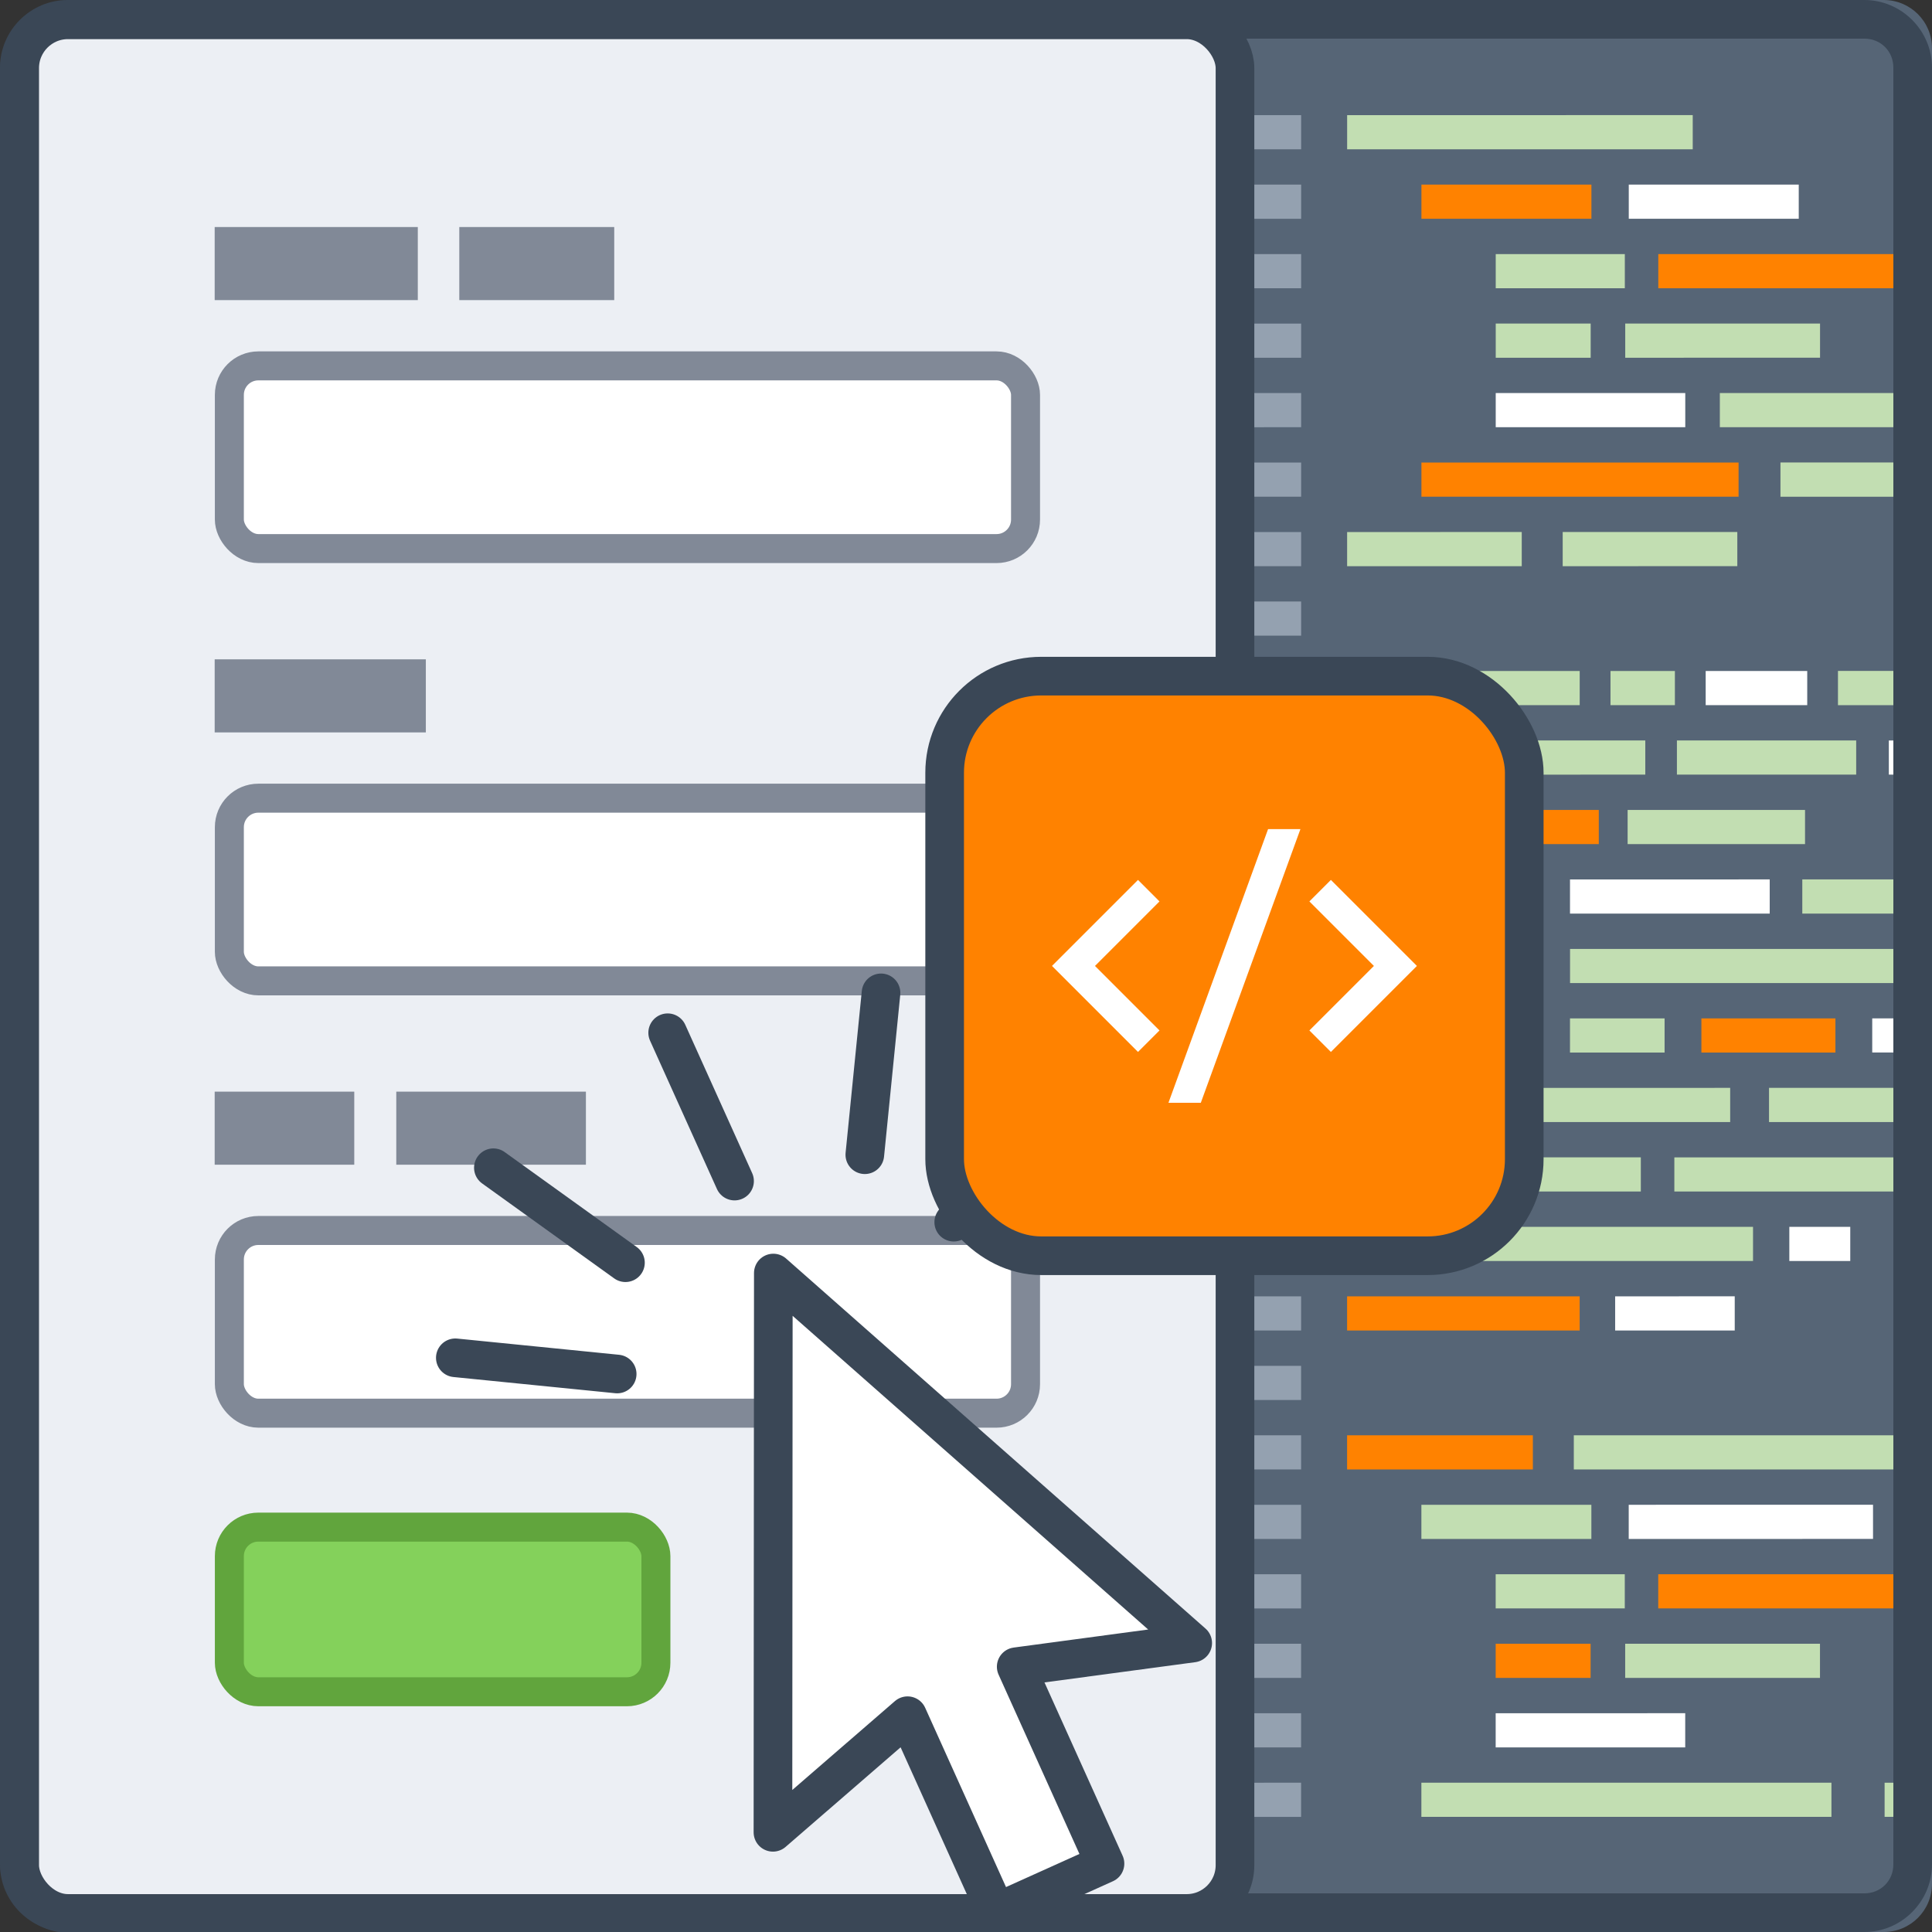 <?xml version="1.0" encoding="UTF-8" standalone="no"?>
<!-- Created with Inkscape (http://www.inkscape.org/) -->

<svg
   xmlns:dc="http://purl.org/dc/elements/1.1/"
   xmlns:cc="http://creativecommons.org/ns#"
   xmlns:rdf="http://www.w3.org/1999/02/22-rdf-syntax-ns#"
   xmlns:svg="http://www.w3.org/2000/svg"
   xmlns="http://www.w3.org/2000/svg"
   xmlns:sodipodi="http://sodipodi.sourceforge.net/DTD/sodipodi-0.dtd"
   xmlns:inkscape="http://www.inkscape.org/namespaces/inkscape"
   width="400"
   height="400"
   id="svg25644"
   version="1.1"
   inkscape:version="0.48.5 r10040"
   sodipodi:docname="feature-forms-apis-d.svg">
  <rect width="100%" height="100%" fill="#333333" stroke="none"/>
  <defs
     id="defs25646" />
  <sodipodi:namedview
     id="base"
     pagecolor="#ffffff"
     bordercolor="#666666"
     borderopacity="1.0"
     inkscape:pageopacity="0.0"
     inkscape:pageshadow="2"
     inkscape:zoom="0.98994949"
     inkscape:cx="101.45847"
     inkscape:cy="225.33124"
     inkscape:document-units="px"
     inkscape:current-layer="layer1"
     showgrid="false"
     inkscape:showpageshadow="false"
     inkscape:window-width="3840"
     inkscape:window-height="1529"
     inkscape:window-x="1912"
     inkscape:window-y="-8"
     inkscape:window-maximized="1"
     inkscape:snap-bbox="true"
     inkscape:object-nodes="true"
     inkscape:snap-nodes="false" />
  <g
     inkscape:label="Layer 1"
     inkscape:groupmode="layer"
     id="layer1"
     transform="translate(0,-652.362)">
    <path
       style="fill:#566576;fill-opacity:1;stroke:none"
       d="M 203.5 0 C 197.96 0 193.5 4.46 193.5 10 L 193.5 390 C 193.5 395.54 197.96 400 203.5 400 L 390 400 C 395.54 400 400 395.54 400 390 L 400 10 C 400 4.46 395.54 -2.7018592e-017 390 0 L 203.5 0 z "
       id="rect41076-8"
       transform="translate(0,652.362)" />
    <rect
       y="676.209"
       x="246.29"
       height="7.073"
       width="23.125"
       id="rect11053-3-5-8-9"
       style="fill:#94a1b0;fill-opacity:1;stroke:none"
       transform="matrix(1,-3.8634565e-5,-3.8634565e-5,1,0,0)" />
    <rect
       style="fill:#94a1b0;fill-opacity:1;stroke:none"
       id="rect11055-5-9-9-7"
       width="23.125"
       height="7.073"
       x="246.29"
       y="690.595"
       transform="matrix(1,-3.8634565e-5,-3.8634565e-5,1,0,0)" />
    <rect
       style="fill:#94a1b0;fill-opacity:1;stroke:none"
       id="rect11057-9-3-0-2"
       width="23.125"
       height="7.073"
       x="246.29"
       y="704.981"
       transform="matrix(1,-3.8634565e-5,-3.8634565e-5,1,0,0)" />
    <rect
       y="719.366"
       x="246.29"
       height="7.073"
       width="23.125"
       id="rect11059-1-2-1-0"
       style="fill:#94a1b0;fill-opacity:1;stroke:none"
       transform="matrix(1,-3.8634565e-5,-3.8634565e-5,1,0,0)" />
    <rect
       style="fill:#94a1b0;fill-opacity:1;stroke:none"
       id="rect11061-7-7-3-3"
       width="23.125"
       height="7.073"
       x="246.29"
       y="733.752"
       transform="matrix(1,-3.8634565e-5,-3.8634565e-5,1,0,0)" />
    <rect
       y="748.138"
       x="246.29"
       height="7.073"
       width="23.125"
       id="rect11063-3-0-9-4"
       style="fill:#94a1b0;fill-opacity:1;stroke:none"
       transform="matrix(1,-3.8634565e-5,-3.8634565e-5,1,0,0)" />
    <rect
       y="762.523"
       x="246.29"
       height="7.073"
       width="23.125"
       id="rect11065-6-1-9-8"
       style="fill:#94a1b0;fill-opacity:1;stroke:none"
       transform="matrix(1,-3.8634565e-5,-3.8634565e-5,1,0,0)" />
    <rect
       style="fill:#94a1b0;fill-opacity:1;stroke:none"
       id="rect11067-9-4-9-6"
       width="23.125"
       height="7.073"
       x="246.29"
       y="776.909"
       transform="matrix(1,-3.8634565e-5,-3.8634565e-5,1,0,0)" />
    <rect
       style="fill:#94a1b0;fill-opacity:1;stroke:none"
       id="rect11069-3-7-3-3"
       width="23.125"
       height="7.073"
       x="246.29"
       y="791.294"
       transform="matrix(1,-3.8634565e-5,-3.8634565e-5,1,0,0)" />
    <rect
       y="805.68"
       x="246.29"
       height="7.073"
       width="23.125"
       id="rect11071-0-0-0-7"
       style="fill:#94a1b0;fill-opacity:1;stroke:none"
       transform="matrix(1,-3.8634565e-5,-3.8634565e-5,1,0,0)" />
    <rect
       y="820.066"
       x="246.29"
       height="7.073"
       width="23.125"
       id="rect11073-8-0-2-8"
       style="fill:#94a1b0;fill-opacity:1;stroke:none"
       transform="matrix(1,-3.8634565e-5,-3.8634565e-5,1,0,0)" />
    <rect
       style="fill:#94a1b0;fill-opacity:1;stroke:none"
       id="rect11075-9-5-0-4"
       width="23.125"
       height="7.073"
       x="246.29"
       y="834.451"
       transform="matrix(1,-3.8634565e-5,-3.8634565e-5,1,0,0)" />
    <rect
       y="848.837"
       x="246.29"
       height="7.073"
       width="23.125"
       id="rect11077-8-2-2-2"
       style="fill:#94a1b0;fill-opacity:1;stroke:none"
       transform="matrix(1,-3.8634565e-5,-3.8634565e-5,1,0,0)" />
    <rect
       style="fill:#94a1b0;fill-opacity:1;stroke:none"
       id="rect11079-2-4-9-0"
       width="23.125"
       height="7.073"
       x="246.29"
       y="863.223"
       transform="matrix(1,-3.8634565e-5,-3.8634565e-5,1,0,0)" />
    <rect
       style="fill:#94a1b0;fill-opacity:1;stroke:none"
       id="rect11081-9-5-4-0"
       width="23.125"
       height="7.073"
       x="246.29"
       y="877.608"
       transform="matrix(1,-3.8634565e-5,-3.8634565e-5,1,0,0)" />
    <rect
       y="891.994"
       x="246.29"
       height="7.073"
       width="23.125"
       id="rect11083-0-1-7-6"
       style="fill:#94a1b0;fill-opacity:1;stroke:none"
       transform="matrix(1,-3.8634565e-5,-3.8634565e-5,1,0,0)" />
    <rect
       y="906.379"
       x="246.29"
       height="7.073"
       width="23.125"
       id="rect11085-9-9-5-7"
       style="fill:#94a1b0;fill-opacity:1;stroke:none"
       transform="matrix(1,-3.8634565e-5,-3.8634565e-5,1,0,0)" />
    <rect
       style="fill:#94a1b0;fill-opacity:1;stroke:none"
       id="rect11087-7-2-9-6"
       width="23.125"
       height="7.073"
       x="246.29"
       y="920.765"
       transform="matrix(1,-3.8634565e-5,-3.8634565e-5,1,0,0)" />
    <rect
       style="fill:#94a1b0;fill-opacity:1;stroke:none"
       id="rect11089-3-0-3-0"
       width="23.125"
       height="7.073"
       x="246.29"
       y="935.151"
       transform="matrix(1,-3.8634565e-5,-3.8634565e-5,1,0,0)" />
    <rect
       y="949.536"
       x="246.29"
       height="7.073"
       width="23.125"
       id="rect11091-9-2-1-6"
       style="fill:#94a1b0;fill-opacity:1;stroke:none"
       transform="matrix(1,-3.8634565e-5,-3.8634565e-5,1,0,0)" />
    <rect
       style="fill:#94a1b0;fill-opacity:1;stroke:none"
       id="rect11093-7-7-3-1"
       width="23.125"
       height="7.073"
       x="246.29"
       y="963.922"
       transform="matrix(1,-3.8634565e-5,-3.8634565e-5,1,0,0)" />
    <rect
       y="978.308"
       x="246.29"
       height="7.073"
       width="23.125"
       id="rect11095-9-2-4-9"
       style="fill:#94a1b0;fill-opacity:1;stroke:none"
       transform="matrix(1,-3.8634565e-5,-3.8634565e-5,1,0,0)" />
    <rect
       y="992.693"
       x="246.29"
       height="7.073"
       width="23.125"
       id="rect11097-7-9-4-9"
       style="fill:#94a1b0;fill-opacity:1;stroke:none"
       transform="matrix(1,-3.8634565e-5,-3.8634565e-5,1,0,0)" />
    <rect
       style="fill:#94a1b0;fill-opacity:1;stroke:none"
       id="rect11099-0-6-6-5"
       width="23.125"
       height="7.073"
       x="246.29"
       y="1007.079"
       transform="matrix(1,-3.8634565e-5,-3.8634565e-5,1,0,0)" />
    <rect
       y="1021.465"
       x="246.29"
       height="7.073"
       width="23.125"
       id="rect11101-1-1-6-9"
       style="fill:#94a1b0;fill-opacity:1;stroke:none"
       transform="matrix(1,-3.8634565e-5,-3.8634565e-5,1,0,0)" />
    <rect
       style="fill:#c2deb2;fill-opacity:1;stroke:none"
       id="rect11960-6-2-6-2"
       width="71.551"
       height="7.073"
       x="278.937"
       y="676.209"
       transform="matrix(1,-3.8634567e-5,-3.8634567e-5,1,0,0)" />
    <rect
       y="690.595"
       x="294.32"
       height="7.073"
       width="35.193"
       id="rect11962-6-3-0-9"
       style="fill:#ff8200;fill-opacity:1;stroke:none"
       transform="matrix(1,-3.8634567e-5,-3.8634567e-5,1,0,0)" />
    <rect
       style="fill:#ffffff;fill-opacity:1;stroke:none"
       id="rect11964-6-6-8-5"
       width="35.193"
       height="7.073"
       x="337.246"
       y="690.595"
       transform="matrix(1,-3.8634567e-5,-3.8634567e-5,1,0,0)" />
    <rect
       style="fill:#c2deb2;fill-opacity:1;stroke:none"
       id="rect11966-6-6-8-7"
       width="26.729"
       height="7.073"
       x="309.702"
       y="704.981"
       transform="matrix(1,-3.8634567e-5,-3.8634567e-5,1,0,0)" />
    <rect
       y="704.981"
       x="343.36"
       height="7.073"
       width="56.739"
       id="rect11968-5-2-0-7"
       style="fill:#ff8200;fill-opacity:1;stroke:none"
       transform="matrix(1,-3.8634567e-5,-3.8634567e-5,1,0,0)" />
    <rect
       y="719.366"
       x="309.702"
       height="7.073"
       width="19.656"
       id="rect11972-0-3-8-2"
       style="fill:#c2deb2;fill-opacity:1;stroke:none"
       transform="matrix(1,-3.8634567e-5,-3.8634567e-5,1,0,0)" />
    <rect
       style="fill:#c2deb2;fill-opacity:1;stroke:none"
       id="rect11974-3-8-1-6"
       width="40.332"
       height="7.073"
       x="336.515"
       y="719.366"
       transform="matrix(1,-3.8634567e-5,-3.8634567e-5,1,0,0)" />
    <rect
       style="fill:#ffffff;fill-opacity:1;stroke:none"
       id="rect11978-3-4-5-9"
       width="39.244"
       height="7.073"
       x="309.702"
       y="733.752"
       transform="matrix(1,-3.8634567e-5,-3.8634567e-5,1,0,0)" />
    <rect
       y="733.752"
       x="356.104"
       height="7.073"
       width="39.244"
       id="rect11982-3-7-1-0"
       style="fill:#c2deb2;fill-opacity:1;stroke:none"
       transform="matrix(1,-3.8634567e-5,-3.8634567e-5,1,0,0)" />
    <rect
       style="fill:#ff8200;fill-opacity:1;stroke:none"
       id="rect11984-1-9-1-4"
       width="65.664"
       height="7.073"
       x="294.32"
       y="748.138"
       transform="matrix(1,-3.8634567e-5,-3.8634567e-5,1,0,0)" />
    <path
       style="fill:#c2deb2;fill-opacity:1;stroke:none"
       d="M 368.625 95.75 L 368.625 102.844 L 400 102.844 L 400 95.75 L 368.625 95.75 z "
       transform="translate(0,652.362)"
       id="rect11986-3-8-7-2" />
    <rect
       y="762.523"
       x="278.937"
       height="7.073"
       width="36.154"
       id="rect11988-3-7-7-9"
       style="fill:#c2deb2;fill-opacity:1;stroke:none"
       transform="matrix(1,-3.8634567e-5,-3.8634567e-5,1,0,0)" />
    <rect
       style="fill:#c2deb2;fill-opacity:1;stroke:none"
       id="rect11990-1-6-2-7"
       width="36.154"
       height="7.073"
       x="323.568"
       y="762.523"
       transform="matrix(1,-3.8634567e-5,-3.8634567e-5,1,0,0)" />
    <rect
       y="791.294"
       x="278.937"
       height="7.073"
       width="48.154"
       id="rect11992-2-3-4-8"
       style="fill:#c2deb2;fill-opacity:1;stroke:none"
       transform="matrix(1,-3.8634565e-5,-3.8634565e-5,1,0,0)" />
    <rect
       style="fill:#c2deb2;fill-opacity:1;stroke:none"
       id="rect11994-3-8-0-8"
       width="13.331"
       height="7.073"
       x="333.467"
       y="791.294"
       transform="matrix(1,-3.8634565e-5,-3.8634565e-5,1,0,0)" />
    <rect
       y="791.294"
       x="353.173"
       height="7.073"
       width="21.026"
       id="rect11996-0-5-9-8"
       style="fill:#ffffff;fill-opacity:1;stroke:none"
       transform="matrix(1,-3.8634565e-5,-3.8634565e-5,1,0,0)" />
    <path
       style="fill:#c2deb2;fill-opacity:1;stroke:none"
       d="M 380.531 138.906 L 380.531 146 L 400 146 L 400 138.906 L 380.531 138.906 z "
       transform="translate(0,652.362)"
       id="rect11998-3-1-1-0" />
    <rect
       style="fill:#c2deb2;fill-opacity:1;stroke:none"
       id="rect12000-4-0-5-8"
       width="46.351"
       height="7.073"
       x="294.32"
       y="805.68"
       transform="matrix(1,-3.8634565e-5,-3.8634565e-5,1,0,0)" />
    <rect
       y="805.68"
       x="347.219"
       height="7.073"
       width="37.117"
       id="rect12002-4-9-1-8"
       style="fill:#c2deb2;fill-opacity:1;stroke:none"
       transform="matrix(1,-3.8634565e-5,-3.8634565e-5,1,0,0)" />
    <path
       style="fill:#ffffff;fill-opacity:1;stroke:none"
       d="M 391.062 153.312 L 391.062 160.375 L 400 160.375 L 400 153.312 L 391.062 153.312 z "
       transform="translate(0,652.362)"
       id="rect12004-9-9-3-1" />
    <rect
       y="820.066"
       x="309.702"
       height="7.073"
       width="21.343"
       id="rect12006-5-3-6-5"
       style="fill:#ff8200;fill-opacity:1;stroke:none"
       transform="matrix(1,-3.8634565e-5,-3.8634565e-5,1,0,0)" />
    <rect
       style="fill:#c2deb2;fill-opacity:1;stroke:none"
       id="rect12008-2-1-5-6"
       width="36.732"
       height="7.073"
       x="337.012"
       y="820.066"
       transform="matrix(1,-3.8634565e-5,-3.8634565e-5,1,0,0)" />
    <rect
       style="fill:#ffffff;fill-opacity:1;stroke:none"
       id="rect12010-9-2-5-2"
       width="41.349"
       height="7.073"
       x="325.084"
       y="834.451"
       transform="matrix(1,-3.8634565e-5,-3.8634565e-5,1,0,0)" />
    <rect
       y="834.451"
       x="373.178"
       height="7.073"
       width="22.112"
       id="rect12012-8-2-8-0"
       style="fill:#c2deb2;fill-opacity:1;stroke:none"
       transform="matrix(1,-3.8634565e-5,-3.8634565e-5,1,0,0)" />
    <path
       style="fill:#c2deb2;fill-opacity:1;stroke:none"
       d="M 325.062 196.469 L 325.062 203.531 L 400 203.531 L 400 196.469 L 325.062 196.469 z "
       transform="translate(0,652.362)"
       id="rect12016-1-0-2-0" />
    <rect
       y="863.223"
       x="325.084"
       height="7.073"
       width="19.585"
       id="rect12018-0-3-8-1"
       style="fill:#c2deb2;fill-opacity:1;stroke:none"
       transform="matrix(1,-3.8634565e-5,-3.8634565e-5,1,0,0)" />
    <rect
       style="fill:#ff8200;fill-opacity:1;stroke:none"
       id="rect12020-1-6-7-7"
       width="27.747"
       height="7.073"
       x="352.29"
       y="863.223"
       transform="matrix(1,-3.8634565e-5,-3.8634565e-5,1,0,0)" />
    <path
       style="fill:#ffffff;fill-opacity:1;stroke:none"
       d="M 387.625 210.844 L 387.625 217.906 L 400 217.906 L 400 210.844 L 387.625 210.844 z "
       transform="translate(0,652.362)"
       id="rect12022-3-1-5-3" />
    <rect
       style="fill:#c2deb2;fill-opacity:1;stroke:none"
       id="rect12024-5-8-2-2"
       width="48.548"
       height="7.073"
       x="309.702"
       y="877.608"
       transform="matrix(1,-3.8634565e-5,-3.8634565e-5,1,0,0)" />
    <rect
       y="877.608"
       x="366.29"
       height="7.073"
       width="33.857"
       id="rect12026-5-6-6-9"
       style="fill:#c2deb2;fill-opacity:1;stroke:none"
       transform="matrix(1,-3.8634565e-5,-3.8634565e-5,1,0,0)" />
    <rect
       y="891.994"
       x="309.702"
       height="7.073"
       width="30.048"
       id="rect12028-4-2-7-8"
       style="fill:#c2deb2;fill-opacity:1;stroke:none"
       transform="matrix(1,-3.8634565e-5,-3.8634565e-5,1,0,0)" />
    <path
       style="fill:#c2deb2;fill-opacity:1;stroke:none"
       d="M 346.656 239.625 L 346.656 246.688 L 400 246.688 L 400 239.625 L 346.656 239.625 z "
       transform="translate(0,652.362)"
       id="rect12030-3-2-5-2" />
    <rect
       y="906.379"
       x="294.32"
       height="7.073"
       width="68.66"
       id="rect12032-1-1-1-9"
       style="fill:#c2deb2;fill-opacity:1;stroke:none"
       transform="matrix(1,-3.8634565e-5,-3.8634565e-5,1,0,0)" />
    <rect
       style="fill:#ffffff;fill-opacity:1;stroke:none"
       id="rect12034-4-3-8-1"
       width="12.616"
       height="7.073"
       x="370.496"
       y="906.379"
       transform="matrix(1,-3.8634565e-5,-3.8634565e-5,1,0,0)" />
    <rect
       style="fill:#ff8200;fill-opacity:1;stroke:none"
       id="rect12038-5-7-2-9"
       width="48.154"
       height="7.073"
       x="278.937"
       y="920.765"
       transform="matrix(1,-3.8634565e-5,-3.8634565e-5,1,0,0)" />
    <rect
       y="920.765"
       x="334.437"
       height="7.073"
       width="24.757"
       id="rect12040-6-2-0-9"
       style="fill:#ffffff;fill-opacity:1;stroke:none"
       transform="matrix(1,-3.8634565e-5,-3.8634565e-5,1,0,0)" />
    <rect
       y="949.536"
       x="278.937"
       height="7.073"
       width="38.463"
       id="rect12061-4-5-6-7"
       style="fill:#ff8200;fill-opacity:1;stroke:none"
       transform="matrix(1,-3.8634565e-5,-3.8634565e-5,1,0,0)" />
    <rect
       style="fill:#c2deb2;fill-opacity:1;stroke:none"
       id="rect12063-7-2-5-7"
       width="35.193"
       height="7.073"
       x="294.32"
       y="963.922"
       transform="matrix(1,-3.8634565e-5,-3.8634565e-5,1,0,0)" />
    <rect
       y="963.922"
       x="337.246"
       height="7.073"
       width="50.583"
       id="rect12065-9-5-8-6"
       style="fill:#ffffff;fill-opacity:1;stroke:none"
       transform="matrix(1,-3.8634565e-5,-3.8634565e-5,1,0,0)" />
    <rect
       y="978.308"
       x="309.702"
       height="7.073"
       width="26.729"
       id="rect12067-0-8-5-7"
       style="fill:#c2deb2;fill-opacity:1;stroke:none"
       transform="matrix(1,-3.8634565e-5,-3.8634565e-5,1,0,0)" />
    <rect
       style="fill:#ff8200;fill-opacity:1;stroke:none"
       id="rect12069-6-4-1-7"
       width="56.739"
       height="7.073"
       x="343.36"
       y="978.308"
       transform="matrix(1,-3.8634565e-5,-3.8634565e-5,1,0,0)" />
    <rect
       style="fill:#ff8200;fill-opacity:1;stroke:none"
       id="rect12073-3-0-2-4"
       width="19.656"
       height="7.073"
       x="309.702"
       y="992.693"
       transform="matrix(1,-3.8634565e-5,-3.8634565e-5,1,0,0)" />
    <rect
       y="992.693"
       x="336.515"
       height="7.073"
       width="40.332"
       id="rect12075-0-6-3-4"
       style="fill:#c2deb2;fill-opacity:1;stroke:none"
       transform="matrix(1,-3.8634565e-5,-3.8634565e-5,1,0,0)" />
    <rect
       y="1007.079"
       x="309.702"
       height="7.073"
       width="39.244"
       id="rect12079-1-4-9-8"
       style="fill:#ffffff;fill-opacity:1;stroke:none"
       transform="matrix(1,-3.8634565e-5,-3.8634565e-5,1,0,0)" />
    <rect
       y="1021.465"
       x="294.32"
       height="7.073"
       width="84.901"
       id="rect12083-8-3-4-4"
       style="fill:#c2deb2;fill-opacity:1;stroke:none"
       transform="matrix(1,-3.8634565e-5,-3.8634565e-5,1,0,0)" />
    <path
       style="fill:#c2deb2;fill-opacity:1;stroke:none"
       d="M 390.188 369.094 L 390.188 376.156 L 400 376.156 L 400 369.094 L 390.188 369.094 z "
       transform="translate(0,652.362)"
       id="rect12085-5-8-2-0" />
    <rect
       style="fill:#c2deb2;fill-opacity:1;stroke:none"
       id="rect12106-8-0-3-1"
       width="70.782"
       height="7.073"
       x="325.876"
       y="949.536"
       transform="matrix(1,-3.8634565e-5,-3.8634565e-5,1,0,0)" />
    <path
       style="font-size:medium;font-style:normal;font-variant:normal;font-weight:normal;font-stretch:normal;text-indent:0;text-align:start;text-decoration:none;line-height:normal;letter-spacing:normal;word-spacing:normal;text-transform:none;direction:ltr;block-progression:tb;writing-mode:lr-tb;text-anchor:start;baseline-shift:baseline;color:#000000;fill:#3a4756;fill-opacity:1;fill-rule:nonzero;stroke:none;stroke-width:8;marker:none;visibility:visible;display:inline;overflow:visible;enable-background:accumulate;font-family:Sans;-inkscape-font-specification:Sans"
       d="m 14,652.362 c -7.687,0 -14,6.313 -14,14 l 0,372 c 0,7.687 6.313,14 14,14 l 372,0 c 7.687,0 14,-6.313 14,-14 l 0,-372 c 0,-7.687 -6.313,-14 -14,-14 l -372,0 z m 0,8 372,0 c 3.393,0 6,2.607 6,6 l 0,372 c 0,3.393 -2.607,6 -6,6 l -372,0 c -3.393,0 -6,-2.607 -6,-6 L 8,666.362 c 0,-3.393 2.607,-6 6,-6 z"
       id="rect12614-1"
       inkscape:connector-curvature="0" />
    <g
       id="g28482"
       transform="matrix(0.998,0,0,0.998,-516.737,-33.674)">
      <rect
         ry="10.022"
         rx="10.022"
         style="fill:#eceff4;fill-opacity:1;fill-rule:nonzero;stroke:#3a4756;stroke-width:8.017;stroke-miterlimit:4;stroke-opacity:1;stroke-dasharray:none"
         id="rect84038-7-4-6-6"
         width="252.12"
         height="392.843"
         x="521.856"
         y="691.52" />
      <g
         transform="translate(0.871,0.654)"
         id="g28471">
        <rect
           style="fill:#84d15b;fill-opacity:1;fill-rule:nonzero;stroke:#61a53d;stroke-width:6.013;stroke-miterlimit:4;stroke-opacity:1;stroke-dasharray:none"
           id="rect26192-1-3-5-5-7"
           width="88.488"
           height="34.156"
           x="564.483"
           y="1003.564"
           rx="6.013"
           ry="6.013" />
        <rect
           y="823.539"
           x="561.438"
           height="15.16"
           width="43.806"
           id="rect26274-7-1-7-0-5"
           style="fill:#818997;fill-opacity:1;fill-rule:nonzero;stroke:none" />
        <rect
           style="fill:#818997;fill-opacity:1;fill-rule:nonzero;stroke:none"
           id="rect26164-4-6-0-0-7"
           width="42.138"
           height="15.16"
           x="561.438"
           y="733.856" />
        <rect
           style="fill:#818997;fill-opacity:1;fill-rule:nonzero;stroke:none"
           id="rect26280-7-6-1-1-1"
           width="28.958"
           height="15.16"
           x="561.438"
           y="913.222" />
        <rect
           ry="6.013"
           rx="6.013"
           y="942.026"
           x="564.483"
           height="37.9"
           width="165.17"
           id="rect62975-7-9-0-4"
           style="fill:#ffffff;fill-opacity:1;fill-rule:nonzero;stroke:#818997;stroke-width:6.013;stroke-miterlimit:4;stroke-opacity:1;stroke-dasharray:none" />
        <rect
           style="fill:#ffffff;fill-opacity:1;fill-rule:nonzero;stroke:#818997;stroke-width:6.013;stroke-miterlimit:4;stroke-opacity:1;stroke-dasharray:none"
           id="rect66290-2-7-0-5"
           width="165.17"
           height="37.9"
           x="564.483"
           y="852.343"
           rx="6.013"
           ry="6.013" />
        <rect
           ry="6.013"
           rx="6.013"
           y="762.661"
           x="564.483"
           height="37.9"
           width="165.17"
           id="rect66292-5-3-1-4"
           style="fill:#ffffff;fill-opacity:1;fill-rule:nonzero;stroke:#818997;stroke-width:6.013;stroke-miterlimit:4;stroke-opacity:1;stroke-dasharray:none" />
        <rect
           y="733.856"
           x="612.184"
           height="15.16"
           width="32.143"
           id="rect67948-2-6-2-0"
           style="fill:#818997;fill-opacity:1;fill-rule:nonzero;stroke:none" />
        <rect
           y="913.222"
           x="599.113"
           height="15.16"
           width="39.338"
           id="rect67950-1-9-3-5"
           style="fill:#818997;fill-opacity:1;fill-rule:nonzero;stroke:none" />
      </g>
    </g>
    <g
       id="g63221-1"
       transform="translate(12.871,98.097)">
      <path
         sodipodi:nodetypes="cccccccc"
         inkscape:connector-curvature="0"
         id="path63092-0-9-8"
         d="m 147.238,817.835 -0.079,115.788 27.87,-24.138 18.381,40.767 22.494,-10.143 -18.381,-40.767 36.542,-4.905 z"
         style="fill:#ffffff;fill-opacity:1;fill-rule:nonzero;stroke:#3a4756;stroke-width:8;stroke-linecap:butt;stroke-linejoin:round;stroke-miterlimit:4;stroke-opacity:1;stroke-dasharray:none;stroke-dashoffset:0" />
      <path
         inkscape:connector-curvature="0"
         id="path63125-3-0"
         d="M 139.211,798.794 125.364,768.085"
         style="fill:none;stroke:#3a4756;stroke-width:8;stroke-linecap:round;stroke-linejoin:miter;stroke-miterlimit:4;stroke-opacity:1;stroke-dasharray:none" />
      <g
         style="stroke-width:11.874;stroke-miterlimit:4;stroke-dasharray:none"
         transform="matrix(0.614,-0.277,0.277,0.614,166.59,231.477)"
         id="g63139-2-5">
        <path
           inkscape:connector-curvature="0"
           id="path63127-0-29"
           d="m -424.286,760.084 -25,-43.301"
           style="fill:none;stroke:#3a4756;stroke-width:11.874;stroke-linecap:round;stroke-linejoin:miter;stroke-miterlimit:4;stroke-opacity:1;stroke-dasharray:none" />
        <path
           style="fill:none;stroke:#3a4756;stroke-width:11.874;stroke-linecap:round;stroke-linejoin:miter;stroke-miterlimit:4;stroke-opacity:1;stroke-dasharray:none"
           d="m -343.571,760.084 25,-43.301"
           id="path63129-6-8"
           inkscape:connector-curvature="0" />
      </g>
      <g
         style="stroke-width:11.874;stroke-miterlimit:4;stroke-dasharray:none"
         transform="matrix(0.614,-0.277,0.277,0.614,170.252,228.77)"
         id="g63135-6-5">
        <path
           style="fill:none;stroke:#3a4756;stroke-width:11.874;stroke-linecap:round;stroke-linejoin:miter;stroke-miterlimit:4;stroke-opacity:1;stroke-dasharray:none"
           d="m -447.278,791.648 -43.301,-25"
           id="path63131-1-4"
           inkscape:connector-curvature="0" />
        <path
           inkscape:connector-curvature="0"
           id="path63133-7-5"
           d="m -333.794,791.648 43.301,-25"
           style="fill:none;stroke:#3a4756;stroke-width:11.874;stroke-linecap:round;stroke-linejoin:miter;stroke-miterlimit:4;stroke-opacity:1;stroke-dasharray:none" />
      </g>
    </g>
    <rect
       style="fill:#ff8200;fill-opacity:1;fill-rule:nonzero;stroke:#3a4756;stroke-width:8;stroke-miterlimit:4;stroke-opacity:1;stroke-dasharray:none"
       id="rect25652-8"
       width="120"
       height="120"
       x="195.579"
       y="792.349"
       rx="20"
       ry="20" />
    <path
       inkscape:connector-curvature="0"
       d="m 293.355,852.349 -17.808,17.808 -4.451,-4.451 13.357,-13.357 -13.357,-13.357 4.451,-4.451 17.808,17.808 z m -66.65,0 13.357,13.357 -4.451,4.451 -17.808,-17.808 17.808,-17.808 4.448,4.451 -13.354,13.357 z m 21.91,28.332 h -6.699 l 20.626,-56.664 h 6.699 l -20.626,56.664 z"
       id="path25213-3"
       style="fill:#ffffff;fill-opacity:1" />
  </g>
</svg>
